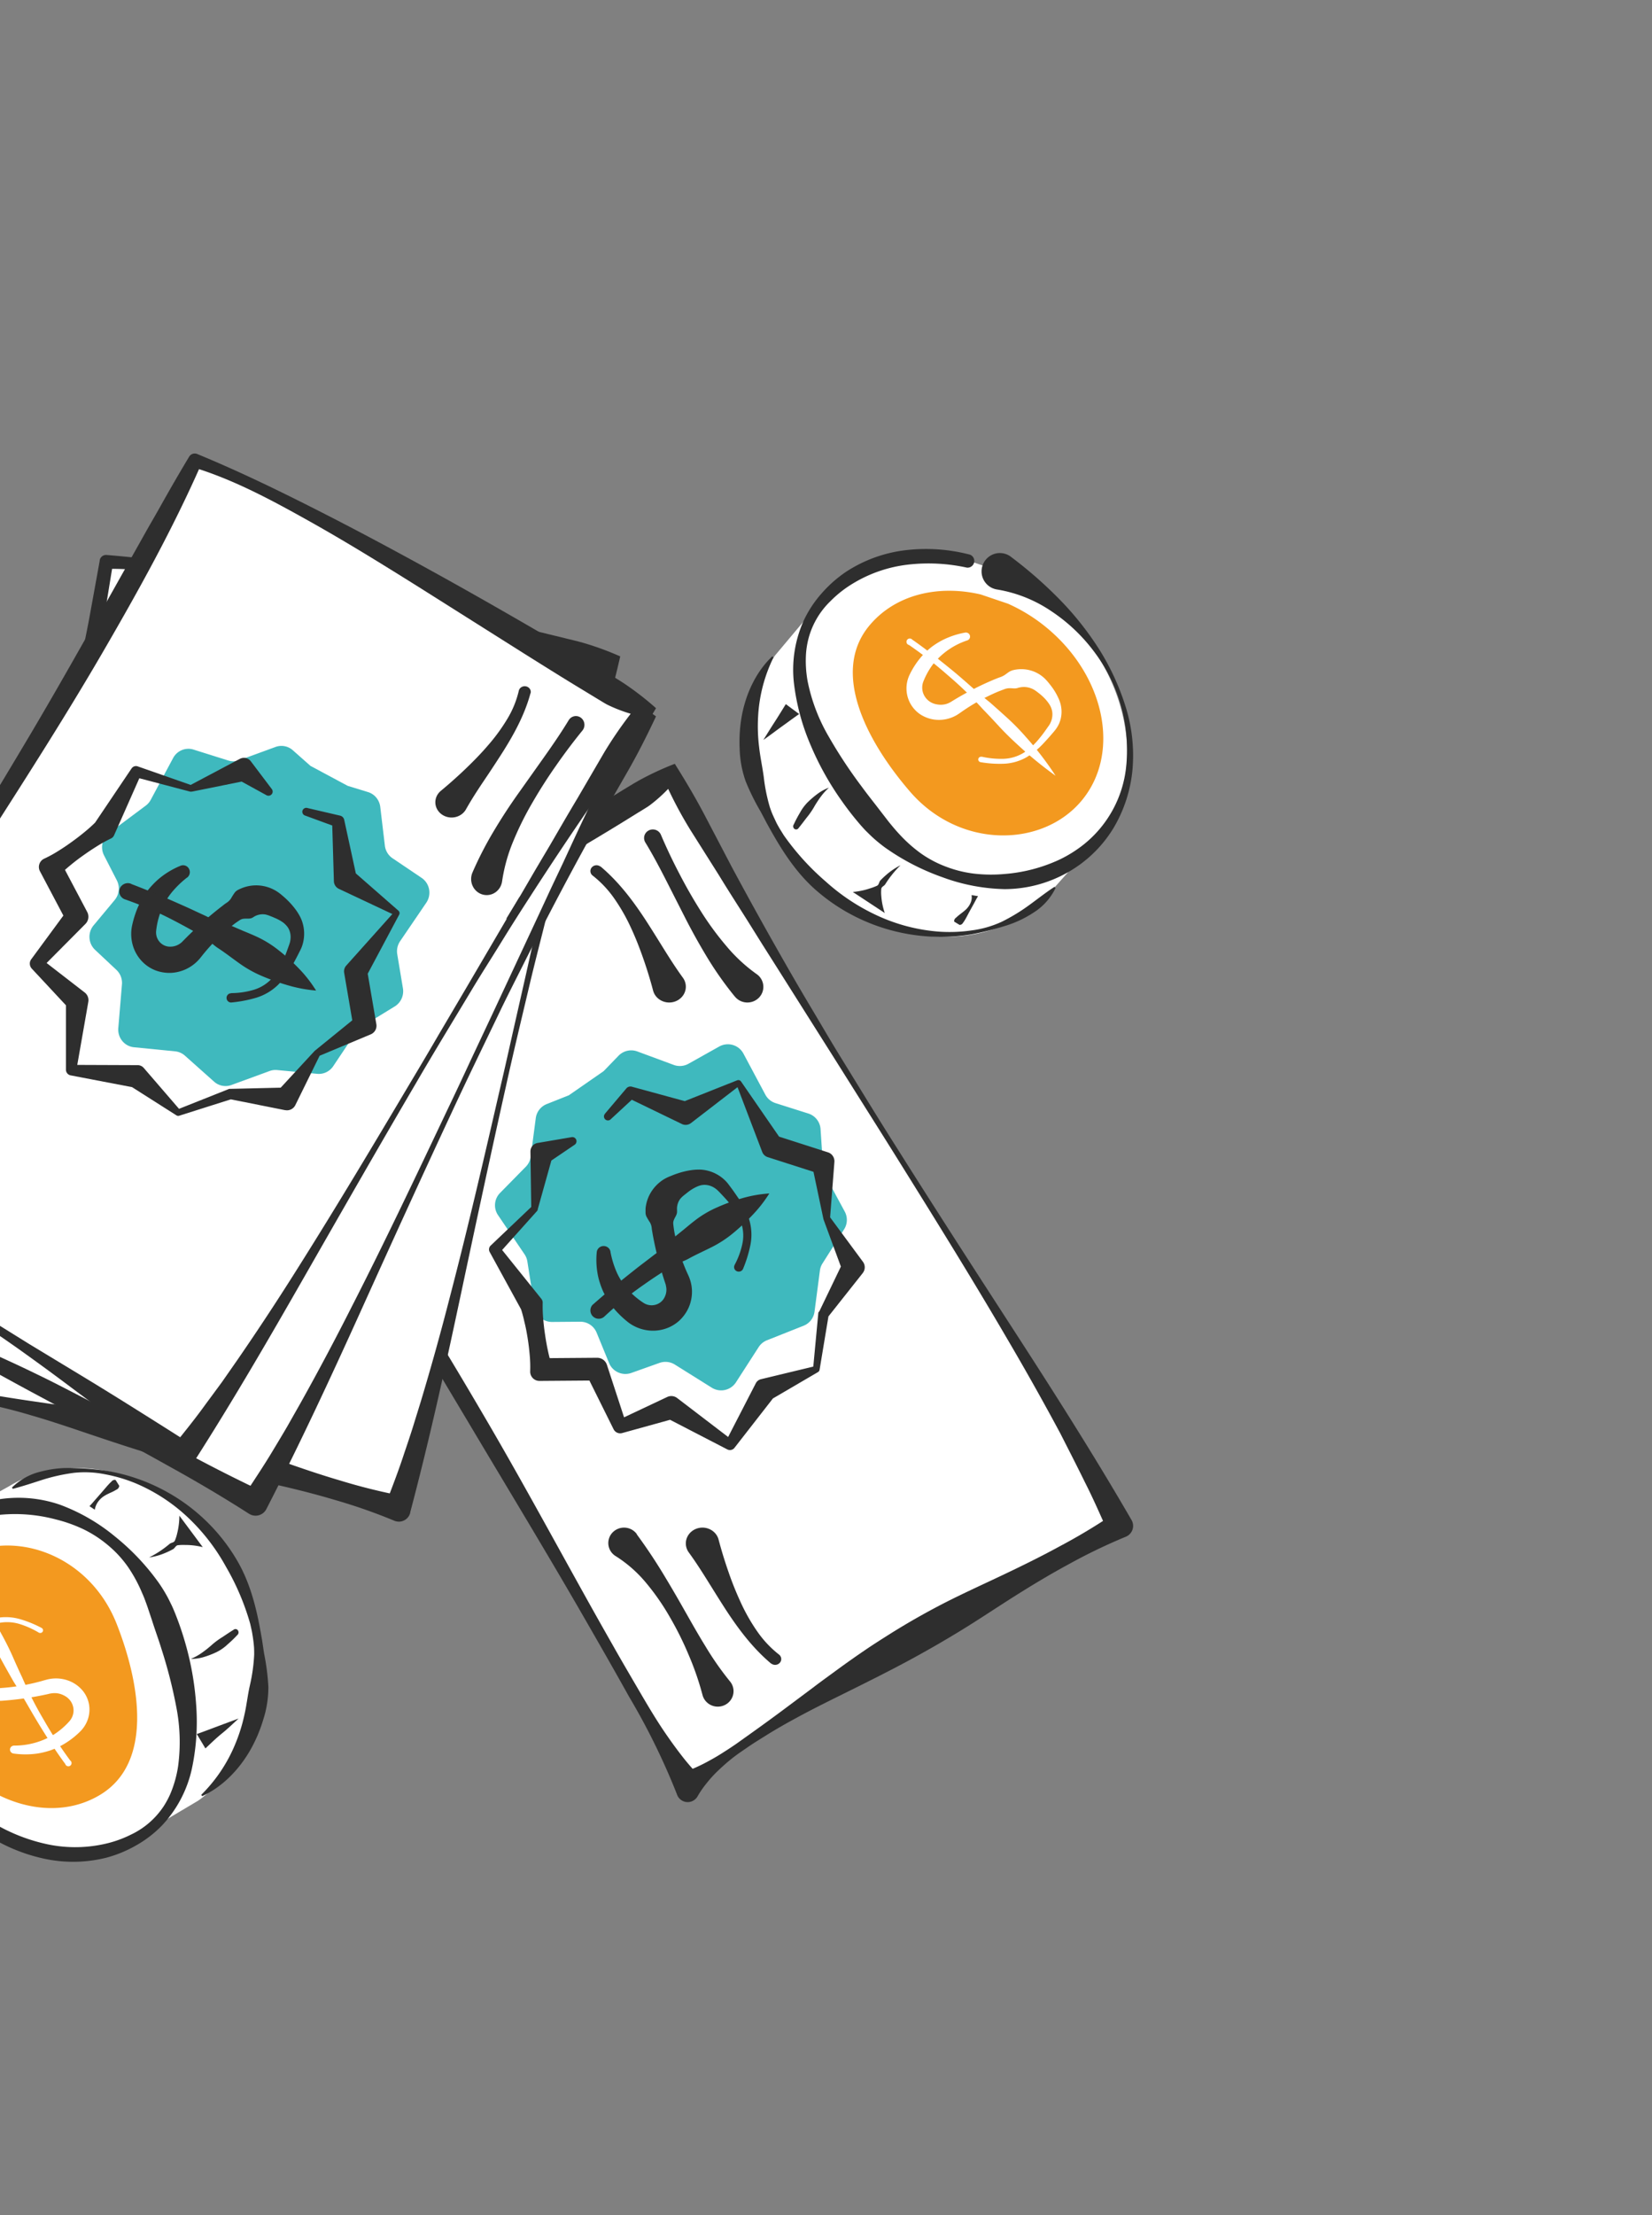 <svg xmlns="http://www.w3.org/2000/svg" xmlns:xlink="http://www.w3.org/1999/xlink" width="200" height="268"><rect width="100%" height="100%" fill="#808080" stroke="none"/><g transform="scale(.722 .722)"><svg xmlns="http://www.w3.org/2000/svg" width="277" height="371" fill="none"><g clip-path="url(#clip0)"><g clip-path="url(#clip1)"><path fill="#fff" d="M112.643 130C140.6 180.434 173.21 225.902 188 255.502c-28.521 15.304-56.082 30.43-72.506 43.498-12.44-19.358-41.341-75.475-74.494-121.48 11.82-11.375 42.171-29.611 71.643-47.52z"/><path fill="#3FB9BE" d="M101.214 179.506l2.504-2.587a2.965 2.965 0 013.158-.715l6.093 2.255c.402.149.832.208 1.26.174a2.948 2.948 0 001.217-.369l5.151-2.885a2.983 2.983 0 012.281-.261 2.955 2.955 0 011.781 1.443l3.67 6.876c.362.68.978 1.192 1.715 1.426l5.494 1.74a2.945 2.945 0 012.053 2.614l.435 6.566c.028.423.146.836.349 1.209l3.267 6.035a2.933 2.933 0 01-.098 2.976l-3.681 5.808a2.92 2.92 0 00-.392 1.203l-.893 6.805a2.94 2.94 0 01-1.841 2.353l-6.125 2.429a2.955 2.955 0 00-1.394 1.139l-3.811 5.91a2.961 2.961 0 01-4.057.9l-6.196-3.877a2.971 2.971 0 00-2.586-.271l-4.677 1.665a2.968 2.968 0 01-2.204-.063 2.95 2.95 0 01-1.548-1.564l-2.102-5.124a2.942 2.942 0 00-1.097-1.33 2.965 2.965 0 00-1.658-.492l-4.71.038a2.963 2.963 0 01-1.937-.699 2.942 2.942 0 01-1.008-1.789l-1.198-7.646a2.93 2.93 0 00-.468-1.192l-4.454-6.577a2.938 2.938 0 01.337-3.709l4.324-4.398c.45-.456.738-1.046.822-1.68l.85-6.469a2.94 2.94 0 011.84-2.353l3.702-1.47"/><path fill="#2E2E2E" d="M113.15 128c1.862 2.958 3.686 6.047 5.262 9.091l4.331 8.267a677.838 677.838 0 008.868 15.985 429.458 429.458 0 004.613 7.897c1.564 2.622 3.091 5.254 4.693 7.849 3.2 5.189 6.367 10.399 9.637 15.539 6.497 10.313 13.129 20.55 19.761 30.792s13.183 20.544 19.371 31.22l.038.066a1.958 1.958 0 01.217 1.483 1.966 1.966 0 01-1.17 1.339 93.181 93.181 0 00-9.528 4.586c-3.097 1.672-6.113 3.485-9.09 5.363-2.978 1.878-5.902 3.848-8.895 5.683a186.277 186.277 0 01-9.128 5.243c-3.092 1.661-6.232 3.23-9.377 4.793-3.146 1.563-6.318 3.099-9.399 4.793a91.953 91.953 0 00-4.569 2.627l-2.231 1.394c-.736.478-1.456.977-2.165 1.466a27.57 27.57 0 00-2.106 1.574 38.05 38.05 0 00-1.965 1.764 19.778 19.778 0 00-1.792 1.97 16.774 16.774 0 00-1.554 2.242 1.9 1.9 0 01-3.433-.25l-.13-.342a114.322 114.322 0 00-7.936-16.115 794.845 794.845 0 00-4.38-7.756c-1.476-2.58-2.956-5.153-4.44-7.718-5.955-10.264-12.121-20.409-18.185-30.602l-4.564-7.637-4.596-7.599-4.672-7.56c-1.554-2.524-3.168-5.01-4.738-7.523-1.57-2.513-3.183-4.999-4.79-7.485-1.609-2.486-3.217-4.977-4.873-7.425-1.657-2.448-3.249-4.95-4.943-7.382l-5.046-7.311-.054-.076a1.09 1.09 0 01.19-1.444c5.56-4.733 11.287-9.032 17.096-13.276 5.81-4.245 11.721-8.305 17.671-12.321 5.95-4.017 11.96-7.925 17.99-11.789 3.027-1.916 6.064-3.8 9.129-5.672l2.263-1.401 1.147-.695.666-.401.742-.424A49.218 49.218 0 01113.15 128zm-1.11 4.196a25.125 25.125 0 01-3.108 2.768c-.135.092-.265.19-.406.277l-.476.298-1.143.7-2.295 1.422c-3.043 1.878-6.123 3.702-9.204 5.537L76.92 154.075c-6.134 3.664-12.268 7.344-18.207 11.295-5.94 3.952-11.867 8.028-16.783 13.092l.135-1.515 5.203 7.252c.877 1.205 1.716 2.426 2.56 3.653l2.534 3.669c1.695 2.443 3.33 4.928 4.97 7.409 1.64 2.48 3.292 4.955 4.873 7.463a843.861 843.861 0 0118.662 30.396c6.03 10.242 11.688 20.696 17.465 31.068 1.443 2.594 2.9 5.18 4.369 7.756 1.456 2.589 2.961 5.14 4.455 7.702 1.495 2.562 3.005 5.119 4.7 7.55a77.365 77.365 0 002.636 3.588 40.237 40.237 0 002.945 3.349l-3.519-.565a27.006 27.006 0 005.046-2.198 33.031 33.031 0 002.296-1.357 59.953 59.953 0 002.214-1.46c2.88-2.046 5.755-4.098 8.586-6.225l4.261-3.181c1.419-1.086 2.853-2.106 4.282-3.159a162.903 162.903 0 014.332-3.051c1.445-.993 2.956-1.943 4.45-2.887a122.807 122.807 0 019.203-5.211c3.135-1.59 6.373-3.056 9.561-4.57 3.189-1.514 6.356-3.067 9.448-4.755a98.48 98.48 0 009.063-5.427l-.915 2.882c-1.24-2.757-2.442-5.531-3.823-8.24a359.649 359.649 0 00-2.035-4.076l-2.074-4.076a466.974 466.974 0 00-8.949-15.925c-6.145-10.524-12.603-20.875-19.057-31.22a2382.997 2382.997 0 00-4.872-7.746l-4.873-7.745-9.777-15.469-2.442-3.854-2.426-3.881c-1.624-2.578-3.291-5.145-4.872-7.745l-4.797-7.599a68.918 68.918 0 01-3.708-6.861v-.005z"/><path fill="#2E2E2E" d="M101.443 186.631l3.587-4.238a.897.897 0 01.916-.285l.152.044 9.473 2.581-1.588.126 9.647-3.828a.547.547 0 01.337-.008c.11.034.206.101.276.194l6.904 10.002-1.084-.924 8.525 2.735.239.076a1.57 1.57 0 011.084 1.641l-.727 9.384-.065-.23 5.577 7.547a1.558 1.558 0 01-.032 1.892l-.033.044-5.799 7.323.125-.356-1.529 9.193a.542.542 0 01-.271.394l-.065.038-8.075 4.72.894-.738-6.752 8.668a.96.96 0 01-1.203.267l-10.395-5.375 1.658.175-8.899 2.461a1.236 1.236 0 01-1.436-.646l-4.644-9.346 1.766 1.182-9.213.071h-.341a1.532 1.532 0 01-1.091-.448 1.55 1.55 0 01-.46-1.095v-.082a21.38 21.38 0 00-.086-2.778 38.065 38.065 0 00-.336-2.734c-.14-.902-.309-1.81-.542-2.734a23.861 23.861 0 00-.742-2.675l.303.777-5.322-9.718-.06-.109a.894.894 0 01.168-1.094l6.948-6.606-.151.317-.136-9.412v-.049a1.441 1.441 0 01.328-.937c.217-.263.52-.439.853-.496l5.74-.979a.694.694 0 01.77.896.7.7 0 01-.271.373l-4.84 3.281 1.181-1.531-2.536 9.062v.076a.606.606 0 01-.13.235l-6.4 7.142.108-1.181 6.948 8.646.076.093c.154.193.235.436.227.684-.021.925.011 1.851.098 2.773.07.918.19 1.832.325 2.734.135.902.298 1.81.504 2.734.195.906.448 1.797.759 2.669l-1.886-1.641 9.213-.071h.13c.36 0 .711.115 1.003.328.292.213.51.514.623.859l3.251 9.937-1.447-.64 8.336-3.927a1.614 1.614 0 011.626.181l9.31 7.109-1.181.263 5.04-9.778.033-.066a1.321 1.321 0 01.856-.673l9.083-2.187-.336.432.873-9.297a.632.632 0 01.059-.213l.109-.093 4.059-8.433-.065 1.936-3.252-8.832a2.011 2.011 0 01-.065-.23l-1.94-9.204 1.317 1.696-8.525-2.735-.19-.06a1.442 1.442 0 01-.551-.329 1.452 1.452 0 01-.359-.535l-4.336-11.37.623.186-8.232 6.344a1.464 1.464 0 01-1.523.159l-.065-.033-8.872-4.293 1.084-.246-4.075 3.768a.663.663 0 01-.938.016.672.672 0 01-.016-.946h-.016z"/><path fill="#2E2E2E" d="M123.198 211.946a13.22 13.22 0 001.298-3.586 6.582 6.582 0 00-.276-3.591 11.35 11.35 0 00-1.977-3.216c-.409-.504-.862-.981-1.315-1.463l-.343-.359-.171-.172-.143-.134a3.787 3.787 0 00-.63-.456 3.091 3.091 0 00-1.453-.407c-.24-.005-.48.022-.713.08a4.512 4.512 0 00-.723.268c-.516.245-1 .55-1.442.906-.232.177-.458.365-.679.536a4.67 4.67 0 00-.553.536 2.778 2.778 0 00-.552 1.887.71.71 0 000 .113c.002.051.002.103 0 .155.003.153-.023.306-.078.45-.104.306-.336.627-.452.949a1.456 1.456 0 00-.111.477c.003.156.016.312.039.466.033.311.083.617.127.928a30.182 30.182 0 002.298 7.257l.099.22.05.112.066.161c.088.221.164.447.227.676.13.458.207.929.232 1.404a6.61 6.61 0 01-.475 2.809 6.696 6.696 0 01-1.691 2.406 6.452 6.452 0 01-2.701 1.431 6.671 6.671 0 01-3.027.07 6.883 6.883 0 01-2.707-1.201 16.56 16.56 0 01-1.712-1.527 12.532 12.532 0 01-1.47-1.785 13.35 13.35 0 01-1.138-1.999 14.11 14.11 0 01-.74-2.144 13.139 13.139 0 01-.298-4.358c.023-.272.147-.528.35-.718a1.188 1.188 0 011.529-.071c.22.17.369.413.419.682v.032a15.603 15.603 0 001.06 3.462 11.275 11.275 0 001.879 2.884 13.127 13.127 0 002.629 2.235 2.465 2.465 0 002.522.082 2.362 2.362 0 001.019-1.105 2.73 2.73 0 00.177-1.914v-.075l-.039-.123-.083-.247a59.792 59.792 0 01-2.066-8.04c-.055-.348-.127-.691-.171-1.04a2.438 2.438 0 00-.304-1.034c-.223-.334-.427-.68-.613-1.035a1.77 1.77 0 01-.127-.536v-.343-.386a6.386 6.386 0 01.957-2.832 6.615 6.615 0 012.158-2.12c.364-.21.744-.389 1.138-.536.359-.15.724-.295 1.105-.418a13.12 13.12 0 012.364-.563 9.65 9.65 0 011.293-.086 6.04 6.04 0 011.326.166 6.389 6.389 0 013.242 1.903l.199.236.16.209.304.407c.409.536.801 1.11 1.193 1.683a14.579 14.579 0 011.934 3.752 8.777 8.777 0 01.21 4.288 21.68 21.68 0 01-1.221 3.967.769.769 0 01-.41.423.803.803 0 01-.598.019.775.775 0 01-.437-.398.74.74 0 01-.019-.58l.033-.081.022-.048z"/><path fill="#2E2E2E" d="M99.43 218.61c2.221-1.968 4.495-3.833 6.802-5.655a83.597 83.597 0 011.738-1.349 185.17 185.17 0 001.749-1.339c.6-.423 1.174-.882 1.717-1.376a18.312 18.312 0 011.609-1.543l1.717-1.387c.569-.473 1.132-.946 1.717-1.392a17.323 17.323 0 013.755-2.231 31.546 31.546 0 014.179-1.526A21.39 21.39 0 01129 200a22.453 22.453 0 01-2.87 3.666 35.67 35.67 0 01-3.219 3 18.862 18.862 0 01-3.632 2.359c-1.287.651-2.618 1.237-3.873 1.936-.633.344-1.336.575-2.007.87-.653.305-1.279.665-1.872 1.075a77.755 77.755 0 00-3.578 2.387 58.185 58.185 0 00-6.652 5.376 1.398 1.398 0 01-1.915-.106 1.398 1.398 0 010-1.921l.048-.032zM106.793 257.15a89.785 89.785 0 014.215 6.275 223.614 223.614 0 013.673 6.265c1.187 2.084 2.352 4.169 3.609 6.196a50.376 50.376 0 004.118 5.89 2.549 2.549 0 01.043 3.214 2.62 2.62 0 01-.9.731c-.353.175-.74.27-1.135.278a2.666 2.666 0 01-2.078-.92 2.571 2.571 0 01-.537-1.018 48.01 48.01 0 00-2.336-6.754 53.783 53.783 0 00-3.147-6.317 39.626 39.626 0 00-3.968-5.717 21.508 21.508 0 00-5.101-4.491c-.331-.2-.612-.47-.824-.79a2.548 2.548 0 01.277-3.164 2.68 2.68 0 013.197-.513c.341.183.638.438.867.746l.027.089zM129.307 278.792c-3.091-2.6-5.456-5.76-7.57-8.985-1.057-1.629-2.062-3.258-3.079-4.887-1.017-1.628-2.04-3.225-3.165-4.767a2.579 2.579 0 01-.454-1.062 2.524 2.524 0 01.061-1.146c.108-.373.301-.718.565-1.013.264-.295.593-.531.963-.692a2.913 2.913 0 012.356.016c.368.166.693.407.952.705.26.298.448.646.55 1.021a73.234 73.234 0 001.651 5.396 53.888 53.888 0 002.063 5.142 31.091 31.091 0 002.702 4.772 17.746 17.746 0 003.714 3.975.961.961 0 01.378.652.943.943 0 01-.218.716 1.06 1.06 0 01-1.44.152l-.029.005zM123.169 166.948a57.856 57.856 0 01-4.478-6.324 106.372 106.372 0 01-3.647-6.507l-3.333-6.556c-1.102-2.158-2.242-4.316-3.504-6.388a1.434 1.434 0 01-.163-1.088 1.435 1.435 0 01.67-.882 1.49 1.49 0 011.627.081 1.437 1.437 0 01.478.599 89.385 89.385 0 003.118 6.572 82.78 82.78 0 003.591 6.264 50.167 50.167 0 004.231 5.774 27.005 27.005 0 005.068 4.715c.32.213.589.492.789.817a2.58 2.58 0 01-.341 3.147 2.668 2.668 0 01-.947.636 2.726 2.726 0 01-2.239-.103 2.664 2.664 0 01-.881-.72l-.039-.037zM100.698 145.202c3.09 2.602 5.454 5.762 7.567 8.988 1.057 1.629 2.062 3.258 3.078 4.888 1.017 1.629 2.039 3.225 3.164 4.768.231.318.386.681.454 1.062.068.382.047.773-.061 1.146a2.61 2.61 0 01-.565 1.014 2.787 2.787 0 01-.962.692 2.913 2.913 0 01-2.356-.016 2.787 2.787 0 01-.952-.705 2.603 2.603 0 01-.549-1.021 70.828 70.828 0 00-1.656-5.398c-.617-1.76-1.285-3.481-2.062-5.143a31.298 31.298 0 00-2.701-4.768 17.77 17.77 0 00-3.713-3.975.942.942 0 01-.16-1.369 1.061 1.061 0 011.44-.152l.034-.011z"/><path fill="#fff" d="M102 110.965C86.213 166.393 77.17 221.604 66.743 253 35.866 243.687 5.785 234.928-15 232.578-10.132 210.093 8.997 149.97 18.024 94c16.355.299 50.59 8.825 83.976 16.965z"/><path fill="#3FB9BE" d="M59.55 138.076l3.587-.065a2.933 2.933 0 012.705 1.71l2.705 5.88a2.928 2.928 0 001.877 1.624l5.653 1.581a2.933 2.933 0 011.79 1.419 2.948 2.948 0 01.234 2.274l-2.267 7.433a2.942 2.942 0 00.2 2.209l2.635 5.089a2.942 2.942 0 01-.395 3.292l-4.328 4.948a2.945 2.945 0 00-.606 1.083l-1.915 6.562a2.942 2.942 0 01-2.164 2.036l-6.681 1.516c-.416.095-.805.28-1.142.541l-5.41 4.18a2.94 2.94 0 01-2.953.373l-6.022-2.588a2.937 2.937 0 00-1.78-.173l-6.86 1.484a2.94 2.94 0 01-3.483-2.215l-1.623-7.092a2.943 2.943 0 00-1.623-2.009l-4.452-2.068a2.939 2.939 0 01-1.477-3.79l2.115-5.1a2.94 2.94 0 00-.655-3.248l-3.337-3.287a2.938 2.938 0 01-.314-3.827l4.544-6.243c.254-.349.427-.75.509-1.175l1.504-7.78a2.942 2.942 0 012.85-2.382l6.14-.07a2.94 2.94 0 001.759-.612l5.161-3.974a2.94 2.94 0 012.954-.373l3.635 1.564"/><path fill="#2E2E2E" d="M104 109.999c-.771 3.405-1.662 6.87-2.715 10.134l-2.775 8.889a543.05 543.05 0 00-5.007 17.55 414.143 414.143 0 00-2.308 8.829c-.744 2.95-1.499 5.89-2.21 8.851-1.396 5.922-2.835 11.833-4.144 17.777-2.66 11.877-5.202 23.775-7.738 35.696-2.536 11.92-5.164 23.818-8.32 35.727v.071a1.956 1.956 0 01-.894 1.2 1.966 1.966 0 01-1.772.121 93.748 93.748 0 00-9.992-3.492c-3.377-1.007-6.798-1.862-10.241-2.636-3.443-.774-6.913-1.456-10.318-2.274a181.859 181.859 0 01-10.182-2.75c-3.367-1.017-6.707-2.122-10.046-3.248-3.34-1.126-6.68-2.273-10.063-3.248a92.678 92.678 0 00-5.1-1.369l-2.568-.596c-.858-.184-1.721-.341-2.585-.509a27.009 27.009 0 00-2.606-.379 33.185 33.185 0 00-2.64-.14c-.89-.018-1.78.023-2.666.124a16.79 16.79 0 00-2.688.487 1.904 1.904 0 01-2.259-2.598l.147-.336a113.621 113.621 0 005.756-16.981c.804-2.853 1.63-5.711 2.379-8.569.749-2.859 1.553-5.717 2.308-8.586 3.019-11.46 5.82-22.969 8.72-34.445l2.173-8.613 2.118-8.618 2.03-8.661c.68-2.88 1.293-5.771 1.956-8.661a561.273 561.273 0 001.89-8.662c.613-2.885 1.238-5.781 1.786-8.688.549-2.907 1.195-5.792 1.71-8.705l1.586-8.726v-.092a1.082 1.082 0 011.124-.871c7.294.59 14.396 1.624 21.521 2.706 7.125 1.083 14.19 2.42 21.25 3.79 7.059 1.369 14.091 2.852 21.107 4.39a489.46 489.46 0 0110.487 2.447l2.612.638 1.308.32.76.189.826.222a49.678 49.678 0 016.283 2.295zm-3.752 2.166a25.23 25.23 0 01-4.166-.244 7.468 7.468 0 01-.483-.092l-.543-.13-1.309-.314-2.617-.628c-3.492-.823-6.962-1.71-10.437-2.587l-20.82-5.359c-6.946-1.749-13.897-3.481-20.908-4.873-7.01-1.39-14.119-2.706-21.178-2.609l1.167-.974-1.433 8.791c-.228 1.467-.5 2.929-.766 4.385l-.798 4.379a515.477 515.477 0 01-1.71 8.737c-.593 2.907-1.168 5.82-1.815 8.716C9.934 140.969 7.16 152.51 4.2 164.008c-2.96 11.498-6.332 22.866-9.563 34.266a721.562 721.562 0 00-2.379 8.564c-.798 2.853-1.531 5.722-2.28 8.586-.75 2.864-1.456 5.722-1.999 8.64a74.52 74.52 0 00-.668 4.395 39.051 39.051 0 00-.277 4.445l-2.096-2.935c1.64.844 3.36 1.519 5.137 2.014a34.79 34.79 0 002.59.666c.864.195 1.733.379 2.602.541 3.492.59 6.983 1.17 10.497 1.673l5.273.769c1.76.249 3.513.541 5.273.796 1.76.254 3.502.59 5.245.92 1.744.33 3.476.714 5.203 1.083 3.448.806 6.87 1.732 10.23 2.836 3.362 1.104 6.685 2.344 10.02 3.53 3.334 1.185 6.68 2.327 10.062 3.318a98.773 98.773 0 0010.286 2.555l-2.688 1.391c1.086-2.82 2.172-5.63 3.111-8.515.489-1.434.972-2.869 1.434-4.331l1.341-4.33a435.893 435.893 0 004.888-17.561c3.079-11.774 5.81-23.635 8.542-35.495.7-2.961 1.363-5.955 2.025-8.905l2.02-8.905 3.997-17.826.983-4.461 1.02-4.455c.658-2.977 1.299-5.955 2.005-8.921l1.96-8.743a68.481 68.481 0 012.248-7.437l.006-.011z"/><path fill="#2E2E2E" d="M54.166 143.765l5.455-.436a.886.886 0 01.843.441l.075.134 4.827 8.441-1.201-1.029 9.398 4.118a.539.539 0 01.3.539l-2.097 11.815-.129-1.416 4.077 7.891.113.215a1.557 1.557 0 01-.365 1.89l-7.011 6.028.113-.209-1.325 9.15a1.521 1.521 0 01-1.33 1.297h-.054l-9.12 1.034.333-.156-7.45 5.383a.543.543 0 01-.462.086h-.07l-8.931-2.379 1.137.113-10.729 1.297a.958.958 0 01-1.03-.657l-3.556-11.035 1.04 1.287-7.933-4.516a1.233 1.233 0 01-.536-1.459l3.218-9.77.419 2.067-6.502-6.416-.241-.237a1.53 1.53 0 010-2.153l.059-.054a20.792 20.792 0 001.867-1.991 34.39 34.39 0 001.663-2.153 41.549 41.549 0 001.512-2.25c.49-.768.934-1.565 1.33-2.385l-.327.754 3.004-10.534.032-.119a.874.874 0 01.322-.462.86.86 0 01.537-.167l9.44.274-.321.113 6.437-6.653.07-.07a1.398 1.398 0 011.818-.167l4.7 3.348a.69.69 0 01-.537 1.238l-5.654-1.119 1.888-.237-8.046 4.532-.07.038a.597.597 0 01-.258.075l-9.435.485.896-.749-1.17 10.857v.119a1.019 1.019 0 01-.316.635 23.242 23.242 0 00-1.856 2.002 37.344 37.344 0 00-1.674 2.153 35.902 35.902 0 00-1.523 2.245 20.856 20.856 0 00-1.32 2.39l-.198-2.455 6.501 6.417.091.091a1.702 1.702 0 01.328 1.976l-4.624 9.188-.57-1.464 8.584 3.16a1.614 1.614 0 011.03 1.286l1.609 11.487-1.035-.657 10.272-3.289h.07a1.3 1.3 0 011.073.135l7.863 4.844-.536.07 7.086-5.883a.618.618 0 01.188-.108l.145-.048 8.684-3.025-1.383 1.302 3.862-8.413c.033-.072.07-.142.112-.21l5.021-7.756-.252 2.104-4.077-7.891-.09-.172a1.454 1.454 0 01-.038-1.243l4.827-10.981.312.565-10.166-1.362a1.45 1.45 0 01-1.174-.958v-.07l-3.219-9.188.917.576-5.466-.237a.657.657 0 010-1.314l-.091.017z"/><path fill="#2E2E2E" d="M51.778 176.453a14.065 14.065 0 003.526-1.652 6.858 6.858 0 002.416-2.743c.51-1.151.82-2.376.922-3.626.077-.64.105-1.291.132-1.942v-.919a3.61 3.61 0 00-.116-.759 2.915 2.915 0 00-.728-1.291 2.58 2.58 0 00-.552-.436 4.487 4.487 0 00-.706-.306 7.311 7.311 0 00-1.655-.361c-.293-.032-.59-.053-.889-.069a4.646 4.646 0 00-.8 0 2.94 2.94 0 00-1.843 1.032l-.104.119a1.298 1.298 0 01-.381.269c-.298.145-.695.215-1.01.36a1.562 1.562 0 00-.425.264c-.11.111-.213.23-.309.355-.204.242-.392.494-.585.742a30.758 30.758 0 00-3.647 6.761l-.094.226-.044.113-.072.156c-.098.218-.208.43-.33.635a6.546 6.546 0 01-.861 1.157 6.996 6.996 0 01-2.379 1.673 7.055 7.055 0 01-2.946.537 6.507 6.507 0 01-2.952-.839 6.4 6.4 0 01-2.207-2.033 6.498 6.498 0 01-1.038-2.69 15.896 15.896 0 01-.093-2.286c.014-.764.101-1.526.259-2.275.152-.752.37-1.49.651-2.206.29-.703.637-1.383 1.037-2.033a13.698 13.698 0 012.958-3.297 1.179 1.179 0 011.525.028 1.108 1.108 0 01.174 1.478v.027a15.841 15.841 0 00-1.77 3.19 11.11 11.11 0 00-.773 3.34 12.593 12.593 0 00.231 3.394c.076.352.23.683.453.969.32.403.766.694 1.271.828.505.134 1.04.103 1.526-.086a2.889 2.889 0 001.518-1.243l.038-.064.061-.113.122-.232a61.212 61.212 0 014.414-7.143c.21-.285.414-.576.634-.855a2.49 2.49 0 00.552-.942c.086-.39.193-.776.32-1.156.075-.172.178-.332.304-.474.05-.059.154-.15.253-.242.1-.091.194-.177.298-.258a6.76 6.76 0 012.737-1.351 6.863 6.863 0 013.068-.02c.415.095.821.225 1.214.387.364.14.723.29 1.104.462.733.344 1.432.754 2.085 1.227.345.254.671.531.977.828.312.313.586.66.817 1.033.453.717.75 1.517.871 2.351.061.406.078.817.05 1.226l-.033.307-.039.258-.082.5c-.11.673-.243 1.34-.381 2.017a14.541 14.541 0 01-1.369 4.008 9.145 9.145 0 01-2.952 3.174 22.997 22.997 0 01-3.746 1.979.794.794 0 01-.87-.119.758.758 0 01-.253-.536.744.744 0 01.217-.551.781.781 0 01.255-.171l.082-.032-.038-.059z"/><path fill="#2E2E2E" d="M30.38 164.005c2.917.171 5.824.45 8.684.785.72.078 1.44.166 2.155.264.715.098 1.435.175 2.15.279.715.121 1.436.198 2.16.232a18.314 18.314 0 012.198.047l2.166.222c.725.062 1.451.129 2.166.217 1.435.17 2.843.517 4.189 1.033 1.369.51 2.7 1.114 3.982 1.808 1.349.724 2.613 1.59 3.77 2.582a22.633 22.633 0 01-4.554.517 36.145 36.145 0 01-4.353-.165 19.055 19.055 0 01-4.173-.837c-1.35-.434-2.69-.94-4.05-1.323-.684-.196-1.335-.516-2.008-.774a12.827 12.827 0 00-2.054-.517 86.343 86.343 0 00-4.163-.816 58.919 58.919 0 00-8.382-.878 1.395 1.395 0 01-.912-.442 1.326 1.326 0 01-.35-.933c.009-.343.153-.669.401-.912.249-.243.583-.384.935-.394l.042.005zM8.958 196.174a98.568 98.568 0 01-1.535 7.672 226.352 226.352 0 01-1.915 7.267c-.666 2.395-1.337 4.768-1.911 7.168a53.566 53.566 0 00-1.33 7.306c-.042.4-.17.785-.377 1.128a2.675 2.675 0 01-.815.853 2.603 2.603 0 01-3.259-.315 2.705 2.705 0 01-.645-.994 2.747 2.747 0 01.19-2.316 51.2 51.2 0 003.22-6.659 57.293 57.293 0 002.308-6.905 42.166 42.166 0 001.288-7.081c.239-2.334.112-4.693-.376-6.987a2.747 2.747 0 01.465-2.247c.236-.317.536-.576.881-.759a2.591 2.591 0 013.185.595c.258.296.45.647.56 1.028.11.381.136.782.077 1.175l-.01.071zM9.051 228.087c-.24-3.986.394-7.877 1.236-11.647.42-1.886.894-3.754 1.342-5.617.447-1.863.89-3.72 1.214-5.6.067-.389.215-.758.435-1.081.22-.322.504-.591.835-.787a2.528 2.528 0 012.195-.186c.356.138.68.356.946.637.267.282.471.621.598.994a2.79 2.79 0 01-.216 2.275 77.835 77.835 0 00-2.663 5.019 56.326 56.326 0 00-2.205 5.119 33.219 33.219 0 00-1.523 5.285 18.382 18.382 0 00-.303 5.401 1.027 1.027 0 01-.203.728.953.953 0 01-.64.367.93.93 0 01-.7-.21.99.99 0 01-.353-.664l.005-.033zM84.029 144.978a62.72 62.72 0 011.278-7.636c.57-2.46 1.227-4.855 1.94-7.211l2.156-7.009c.712-2.329 1.4-4.658 1.95-7.025.087-.374.308-.694.614-.892a1.26 1.26 0 011.017-.161c.346.094.643.332.826.663a1.551 1.551 0 01.089 1.295 96.958 96.958 0 00-2.324 6.878 89.19 89.19 0 00-1.813 6.998 54.478 54.478 0 00-1.076 7.091 29.097 29.097 0 00.187 6.922c.06.373.046.757-.042 1.124a2.739 2.739 0 01-.47 1.004 2.504 2.504 0 01-.812.703 2.3 2.3 0 01-2.035.076 2.464 2.464 0 01-.855-.642 2.696 2.696 0 01-.533-.967 2.85 2.85 0 01-.112-1.118l.015-.093zM83.943 112.913c.266 3.986-.438 7.877-1.373 11.647-.467 1.886-.994 3.754-1.49 5.617-.498 1.863-.989 3.72-1.35 5.6-.074.389-.24.758-.483 1.081-.244.322-.56.591-.928.787a3.032 3.032 0 01-1.197.346 3.09 3.09 0 01-1.242-.16 2.928 2.928 0 01-1.051-.637 2.678 2.678 0 01-.664-.994 2.53 2.53 0 01-.151-1.162c.041-.393.175-.773.39-1.113a75.579 75.579 0 002.96-5.019c.916-1.703 1.739-3.384 2.449-5.119a30.718 30.718 0 001.692-5.285c.408-1.774.521-3.595.338-5.401a.929.929 0 01.034-.385.963.963 0 01.19-.343c.087-.102.195-.187.316-.25a1.141 1.141 0 01.806-.084c.134.036.26.096.368.177.109.081.2.182.267.295.067.114.11.239.125.369l-.006.033z"/><path fill="#fff" d="M108 120.644C80.597 171.462 59.885 223.534 42.943 252 14.6 236.24-13.093 221.219-33 214.459-23.43 193.509 8.271 138.79 29.135 86 45.12 89.81 76.94 105.504 108 120.644z"/><path fill="#3FB9BE" d="M59.71 138.533l3.482.702a2.901 2.901 0 011.469.784c.403.4.683.91.803 1.467l1.372 6.306a2.94 2.94 0 001.478 1.965l5.139 2.743a2.914 2.914 0 011.43 1.765 2.95 2.95 0 01-.257 2.263l-3.75 6.759a2.95 2.95 0 00-.274 2.197l1.474 5.524c.153.568.133 1.17-.058 1.726a2.927 2.927 0 01-1.014 1.394l-5.23 3.898a2.93 2.93 0 00-.82.945l-3.273 5.987c-.25.457-.615.838-1.06 1.105a2.895 2.895 0 01-1.47.413l-6.783.054a2.88 2.88 0 00-1.216.28l-6.135 2.91a2.892 2.892 0 01-2.936-.27l-5.278-3.806a2.897 2.897 0 00-1.688-.54H28.15a2.896 2.896 0 01-2.044-.851 2.943 2.943 0 01-.86-2.053l-.07-7.278a2.952 2.952 0 00-1.151-2.306l-3.874-2.969a2.947 2.947 0 01-.627-4.011l3.124-4.519a2.95 2.95 0 00.048-3.277l-2.545-3.915a2.948 2.948 0 01.509-3.779l5.717-5.113c.319-.286.572-.64.74-1.036l3.102-7.257a2.924 2.924 0 011.329-1.441 2.89 2.89 0 011.934-.27l5.953 1.242a2.888 2.888 0 001.832-.222l5.83-2.769a2.891 2.891 0 012.936.27l3.189 2.3"/><path fill="#2E2E2E" d="M110 120.049c-1.486 3.167-3.103 6.371-4.818 9.343l-4.649 8.101a584.762 584.762 0 00-8.677 16.105 526.124 526.124 0 00-4.159 8.134c-1.36 2.711-2.754 5.423-4.072 8.188-2.64 5.493-5.318 10.975-7.882 16.512-5.161 11.051-10.213 22.157-15.243 33.273-5.03 11.116-10.18 22.2-15.83 33.175a2.029 2.029 0 01-2.722.906l-.196-.109a219.829 219.829 0 00-9.064-5.504c-1.524-.889-3.07-1.746-4.61-2.602-1.541-.857-3.082-1.725-4.639-2.56L4.784 233.006c-6.206-3.345-12.325-6.875-18.672-9.955-3.163-1.519-6.391-2.977-9.695-4.235-.822-.31-1.634-.624-2.494-.879a43.022 43.022 0 00-2.564-.683 22.298 22.298 0 00-2.629-.461 20.136 20.136 0 00-2.722-.163 1.955 1.955 0 01-1.783-1.035 1.933 1.933 0 01.15-2.05l.174-.239a114.009 114.009 0 009.33-15.378 840.247 840.247 0 004.17-7.879c1.373-2.636 2.755-5.266 4.105-7.906 5.444-10.569 10.643-21.235 15.95-31.842l3.969-7.965 3.925-7.983 3.843-8.003c1.285-2.674 2.504-5.374 3.778-8.053 1.274-2.679 2.488-5.379 3.713-8.079a450.14 450.14 0 003.62-8.134c1.165-2.712 2.411-5.423 3.549-8.134l3.43-8.2.038-.086a1.086 1.086 0 011.317-.618c7.011 2.136 13.756 4.642 20.49 7.245 6.734 2.602 13.375 5.422 19.995 8.242 6.62 2.82 13.185 5.802 19.722 8.801 3.267 1.518 6.533 3.047 9.745 4.631l2.422 1.187 1.209.591.702.347.757.396a49.648 49.648 0 015.672 3.563zm-4.148 1.328a25.213 25.213 0 01-4.028-1.128 6.033 6.033 0 01-.452-.195l-.512-.244-1.214-.585-2.428-1.172c-3.266-1.551-6.45-3.161-9.662-4.766l-19.233-9.712c-6.44-3.167-12.858-6.35-19.423-9.218-6.565-2.869-13.218-5.672-20.142-7.05l1.355-.705-3.31 8.297a182.876 182.876 0 01-1.692 4.132l-1.726 4.116c-1.143 2.749-2.346 5.466-3.555 8.188-1.208 2.722-2.395 5.422-3.647 8.134a841.57 841.57 0 01-15.51 32.128c-5.372 10.612-11.115 21.024-16.733 31.489a739.019 739.019 0 00-4.175 7.874c-1.394 2.624-2.722 5.271-4.083 7.917-1.361 2.646-2.69 5.292-3.81 8.036a157.925 157.925 0 00-1.601 4.159 34.504 34.504 0 00-1.23 4.289l-1.438-3.335a33.332 33.332 0 004.627 2.994 44.63 44.63 0 002.385 1.231c.8.385 1.6.77 2.417 1.128l9.728 4.235c6.5 2.819 13.065 5.574 19.407 8.676 1.6.764 3.179 1.567 4.752 2.375s3.146 1.627 4.714 2.44c3.125 1.663 6.24 3.34 9.347 5.032 3.12 1.67 6.228 3.357 9.363 5 1.564.82 3.14 1.625 4.725 2.413 1.586.788 3.178 1.563 4.775 2.326l-2.93.786c1.634-2.532 3.343-5.048 4.9-7.667.784-1.302 1.568-2.598 2.335-3.915l2.254-3.97a439.678 439.678 0 008.58-16.137c5.547-10.845 10.773-21.886 15.999-32.91a676.187 676.187 0 003.897-8.28l3.892-8.28 7.742-16.583 1.927-4.153 1.96-4.138c1.284-2.771 2.552-5.547 3.88-8.302l3.811-8.134a68.814 68.814 0 013.767-6.816h-.005z"/><path fill="#2E2E2E" d="M53.26 142.41l5.44.752a.89.89 0 01.728.621l.049.153 2.941 9.396-.959-1.275 8.334 6.112a.543.543 0 01.172.621l-4.584 11.221.178-1.427 2.31 8.682.066.24c.09.341.063.704-.076 1.028a1.568 1.568 0 01-.69.759l-8.166 4.434.183-.197-3.233 8.803a1.546 1.546 0 01-.636.785 1.515 1.515 0 01-.98.217h-.054l-9.158-.964.36-.082-8.44 3.655a.528.528 0 01-.475 0l-.065-.032-8.253-4.293 1.078.355-10.813-1.046a.962.962 0 01-.589-.281.98.98 0 01-.278-.596l-1.126-11.684.744 1.498-6.815-6.188a1.253 1.253 0 01-.237-1.564l5.263-8.96-.032 2.13-5.016-7.79-.183-.283a1.558 1.558 0 01.447-2.141l.065-.043c.785-.471 1.54-.993 2.257-1.563.722-.545 1.412-1.15 2.09-1.76a35.717 35.717 0 001.967-1.896 23.504 23.504 0 001.815-2.069l-.48.67 5.22-9.756.06-.109a.875.875 0 01.98-.436l9.197 2.321-.345.043 7.73-5.18.081-.055a1.402 1.402 0 011.821.229l3.895 4.331a.7.7 0 01-.342 1.11.685.685 0 01-.444-.021l-5.307-2.337 1.902.175-8.873 2.723h-.075a.583.583 0 01-.27 0l-9.368-1.492 1.034-.545-3.437 10.529-.037.115c-.08.228-.236.421-.442.544a23.276 23.276 0 00-2.247 1.575c-.722.544-1.411 1.149-2.095 1.748a33.96 33.96 0 00-1.977 1.885 20.972 20.972 0 00-1.805 2.075l.329-2.467 5.004 7.756.07.109a1.735 1.735 0 01-.102 2.021l-6.492 8.089-.242-1.569 7.725 4.979c.244.159.442.381.572.644.13.262.187.556.166.848l-.894 11.701-.873-.877 10.818-.997h.075a1.293 1.293 0 011.018.365l6.675 6.536-.539-.049 8.162-4.254a.593.593 0 01.205-.065h.156l9.158-1.09-1.616.986 5.592-7.479c.048-.063.1-.123.156-.179l6.589-6.597-.7 2.027-2.312-8.683-.086-.267a1.482 1.482 0 01.227-1.236l7.084-9.805.183.626-9.697-3.551a1.462 1.462 0 01-.642-.467 1.49 1.49 0 01-.306-.737v-.076l-1.207-9.805.776.773-5.312-1.421a.67.67 0 01-.219-1.191.648.648 0 01.477-.111l.017.043z"/><path fill="#2E2E2E" d="M43.688 174.518a13.509 13.509 0 003.73-.891 6.844 6.844 0 002.901-2.185 11.682 11.682 0 001.66-3.403c.21-.618.378-1.257.54-1.901l.124-.487.06-.234.038-.192c.044-.256.062-.516.054-.775a3.015 3.015 0 00-.422-1.432 2.55 2.55 0 00-.448-.546 4.19 4.19 0 00-.606-.453 7.018 7.018 0 00-1.513-.711c-.27-.092-.54-.18-.838-.256a4.416 4.416 0 00-.762-.164 2.834 2.834 0 00-1.902.546l-.087.071-.124.098c-.128.088-.27.151-.421.186-.314.082-.708.066-1.043.142a1.487 1.487 0 00-.46.17c-.13.088-.255.185-.373.289-.243.197-.48.41-.719.617a31.412 31.412 0 00-4.94 5.911l-.134.202-.07.104-.103.142c-.14.19-.29.373-.449.546a6.55 6.55 0 01-1.08.967 6.79 6.79 0 01-2.633 1.153 6.668 6.668 0 01-2.934-.082 6.247 6.247 0 01-2.643-1.458 6.414 6.414 0 01-1.66-2.481 6.764 6.764 0 01-.41-2.911c.08-.772.214-1.537.4-2.289.179-.75.425-1.481.735-2.185.302-.713.664-1.398 1.08-2.049a14.58 14.58 0 011.428-1.797 13.667 13.667 0 013.54-2.644 1.124 1.124 0 011.458.345 1.157 1.157 0 01-.15 1.506 16.248 16.248 0 00-2.406 2.77 11.602 11.602 0 00-1.453 3.147 13.238 13.238 0 00-.508 3.42c-.003.364.074.724.227 1.054.22.467.583.849 1.037 1.089.453.239.971.323 1.476.238a2.761 2.761 0 001.54-.704c.072-.065.141-.135.205-.208l.054-.054.081-.104.168-.202a61.99 61.99 0 015.745-6.157l.794-.716a2.54 2.54 0 00.72-.819c.16-.374.34-.738.54-1.093.11-.154.243-.291.394-.404.06-.049.178-.115.292-.186.113-.071.221-.131.34-.191a6.509 6.509 0 015.848-.131 7.46 7.46 0 011.08.639c.32.213.633.443.941.688.627.49 1.206 1.039 1.73 1.639.275.325.528.668.756 1.027.225.377.406.778.54 1.197.28.806.392 1.661.33 2.513a5.982 5.982 0 01-.216 1.229l-.097.295-.092.246-.184.48c-.248.64-.54 1.279-.8 1.918a15.069 15.069 0 01-2.161 3.682 9.103 9.103 0 01-3.508 2.524c-1.297.515-2.64.906-4.01 1.169a.747.747 0 01-.575-.103.777.777 0 01-.027-1.284.763.763 0 01.273-.121h.086l.016.044z"/><path fill="#2E2E2E" d="M25.625 158c2.834.812 5.61 1.731 8.364 2.705.69.239 1.375.486 2.057.742.682.256 1.366.508 2.051.757.676.28 1.368.517 2.073.709.72.136 1.432.317 2.13.541l2.079.704c.698.221 1.395.449 2.083.698a17.088 17.088 0 013.884 1.985 31.364 31.364 0 013.516 2.706A21.535 21.535 0 0157 172.999a21.917 21.917 0 01-4.598-.444 34.885 34.885 0 01-4.262-1.12 18.552 18.552 0 01-3.916-1.769c-1.23-.741-2.435-1.548-3.692-2.24-.629-.346-1.199-.823-1.8-1.228a12.504 12.504 0 00-1.903-1.001 79.032 79.032 0 00-3.91-1.743 57.3 57.3 0 00-8.045-2.705 1.396 1.396 0 01-.721-.666 1.426 1.426 0 01-.112-.983c.082-.33.279-.62.554-.814.276-.194.611-.281.945-.243l.085-.043zM-9 214.927c.617-3.737 2.096-7.208 3.764-10.516.839-1.659 1.717-3.287 2.58-4.915.86-1.628 1.706-3.256 2.44-4.926.152-.344.384-.653.677-.905a2.765 2.765 0 011.02-.55 2.878 2.878 0 011.171-.092c.393.051.77.181 1.103.383.334.202.616.471.827.787a2.412 2.412 0 01.287 2.144 2.523 2.523 0 01-.594.955 73.091 73.091 0 00-3.78 4.088c-1.19 1.387-2.324 2.801-3.335 4.272a30.086 30.086 0 00-2.691 4.569 16.036 16.036 0 00-1.468 4.936.905.905 0 01-.115.351.963.963 0 01-.248.282 1.055 1.055 0 01-1.104.097.987.987 0 01-.3-.234.926.926 0 01-.181-.324.886.886 0 01-.036-.365l-.017-.037zM82.144 150.427a60.522 60.522 0 012.843-7.206c1.074-2.282 2.22-4.47 3.414-6.615l3.59-6.369c1.189-2.118 2.35-4.241 3.389-6.43a1.41 1.41 0 01.799-.732 1.323 1.323 0 011.055.078c.329.173.578.476.695.843.116.367.09.767-.075 1.114-.03.062-.065.122-.103.18a94.686 94.686 0 00-3.73 6.205 86.141 86.141 0 00-3.244 6.435 52.54 52.54 0 00-2.516 6.675 28.388 28.388 0 00-1.22 6.829 2.771 2.771 0 01-.265 1.097 2.642 2.642 0 01-.674.882c-.282.239-.61.412-.96.505a2.402 2.402 0 01-2.065-.398 2.603 2.603 0 01-.729-.831 2.802 2.802 0 01-.215-2.202l.01-.06zM89 119.119c-.617 3.9-2.096 7.522-3.764 10.974-.84 1.731-1.717 3.43-2.58 5.129-.86 1.698-1.706 3.397-2.44 5.139-.152.36-.383.682-.677.945a2.731 2.731 0 01-2.191.67 2.75 2.75 0 01-1.103-.4 2.689 2.689 0 01-.828-.821 2.635 2.635 0 01-.287-2.237c.122-.371.325-.711.595-.997a76.661 76.661 0 003.78-4.266c1.19-1.447 2.324-2.922 3.335-4.457a31.706 31.706 0 002.691-4.768 17.28 17.28 0 001.468-5.151.977.977 0 01.363-.66 1.009 1.009 0 011.403.143.97.97 0 01.218.719l.017.038z"/><path fill="#fff" d="M107 119.065C74.965 167.188 49.446 217.197 29.9 244 3.228 225.594-22.85 207.962-42 199.32-30.478 179.323 6.188 127.734 31.919 77c15.529 5.323 45.647 24.007 75.081 42.065z"/><path fill="#3FB9BE" d="M58.298 131.692l3.408 1.044c.543.166 1.027.49 1.392.931.365.442.596.983.664 1.556l.773 6.487c.05.427.192.838.415 1.204.222.366.52.679.873.916l4.864 3.279c.324.217.603.499.82.827a3.005 3.005 0 01.43 2.263c-.08.387-.235.754-.456 1.08l-4.39 6.448a3.01 3.01 0 00-.479 2.186l.95 5.705c.099.588.02 1.192-.224 1.734a2.952 2.952 0 01-1.144 1.305l-5.583 3.421c-.36.221-.67.519-.907.874l-3.827 5.716c-.294.439-.698.79-1.17 1.016a2.868 2.868 0 01-1.514.269l-6.747-.634a2.846 2.846 0 00-1.24.164l-6.394 2.339a2.871 2.871 0 01-2.904-.547l-4.906-4.372a2.899 2.899 0 00-1.61-.716l-6.93-.688a2.9 2.9 0 01-1.96-1.055 3.002 3.002 0 01-.665-2.153l.612-7.318a3.018 3.018 0 00-.186-1.328 2.974 2.974 0 00-.742-1.109l-3.58-3.361a2.988 2.988 0 01-.936-2.001c-.046-.765.201-1.519.688-2.103l3.543-4.252a3.013 3.013 0 00.36-3.278l-2.147-4.187a3.013 3.013 0 01-.258-2.051 2.975 2.975 0 011.122-1.725l6.125-4.568c.346-.258.631-.59.837-.973l3.757-7.012a2.933 2.933 0 011.46-1.323 2.86 2.86 0 011.954-.086l5.824 1.83c.604.19 1.252.175 1.847-.043l6.076-2.225a2.871 2.871 0 012.904.547l2.963 2.623"/><path fill="#2E2E2E" d="M110 118.678c-1.777 3.021-3.69 6.059-5.674 8.863l-5.396 7.646a584.084 584.084 0 00-10.152 15.243 363.123 363.123 0 00-4.891 7.733c-1.598 2.592-3.261 5.168-4.826 7.787-3.147 5.234-6.332 10.445-9.402 15.727-6.18 10.537-12.25 21.139-18.32 31.753-6.07 10.613-12.19 21.188-18.874 31.616a2.017 2.017 0 01-2.788.647l-.136-.093-.065-.048-17.005-12.635a431.287 431.287 0 00-8.538-6.271c-2.87-2.054-5.793-4.033-8.733-5.978a625.196 625.196 0 00-8.87-5.782c-2.983-1.902-5.978-3.717-9.075-5.434-3.098-1.718-6.201-3.364-9.375-4.891-.799-.375-1.593-.75-2.413-1.087-.82-.337-1.63-.625-2.49-.902a24.009 24.009 0 00-2.564-.717 23.923 23.923 0 00-2.658-.468 1.973 1.973 0 01-1.266-3.26l.152-.174a114.734 114.734 0 0010.695-14.472l4.892-7.461a626.393 626.393 0 004.847-7.488 963.4 963.4 0 009.5-15.097c3.13-5.054 6.271-10.097 9.364-15.172a1462.114 1462.114 0 009.19-15.265c3.027-5.108 5.978-10.26 8.902-15.428 1.505-2.56 2.956-5.146 4.412-7.728.729-1.293 1.451-2.586 2.174-3.869.723-1.282 1.446-2.592 2.174-3.88l2.174-3.87c.744-1.282 1.489-2.57 2.206-3.863 1.45-2.583 2.94-5.152 4.473-7.706l.082-.135a1.087 1.087 0 011.331-.44c6.82 2.809 13.282 5.939 19.728 9.2 6.445 3.26 12.782 6.651 19.086 10.118 6.304 3.467 12.554 7.038 18.766 10.646a489.96 489.96 0 019.238 5.543l2.315 1.407 1.147.707.663.413.718.467a49.349 49.349 0 015.282 4.098zm-4.244.934a25.228 25.228 0 01-3.892-1.505 8.493 8.493 0 01-.434-.239l-.484-.288-1.152-.701-2.299-1.397c-3.07-1.853-6.114-3.766-9.152-5.668L70.126 98.321c-6.081-3.804-12.173-7.576-18.423-11.07-6.25-3.494-12.581-6.901-19.347-8.95l1.413-.576C28.965 88.665 23.16 99.103 17.172 109.4c-5.99 10.298-12.418 20.346-18.837 30.372-1.597 2.511-3.233 5-4.853 7.5-1.62 2.499-3.26 4.983-4.89 7.461l-9.886 14.874a1183.956 1183.956 0 00-4.892 7.472c-1.63 2.489-3.206 5.005-4.798 7.515-1.593 2.511-3.174 5.027-4.554 7.657a73.756 73.756 0 00-1.984 3.994 39.275 39.275 0 00-1.63 4.163l-1.087-3.451c2.804 2.522 5.82 4.391 8.858 6.223 1.543.874 3.06 1.787 4.576 2.717 1.516.929 3.027 1.836 4.549 2.717l9.075 5.456 9.038 5.543 9.005 5.597 9.076 5.494c6.049 3.668 12.021 7.456 17.994 11.238l-2.984.506c1.886-2.37 3.805-4.717 5.576-7.19.908-1.223 1.81-2.445 2.718-3.684l2.614-3.75a432.287 432.287 0 0010.06-15.287c6.52-10.325 12.781-20.818 19.02-31.317a684.98 684.98 0 004.658-7.891l4.657-7.896 9.266-15.797 2.31-3.962 2.342-3.945c1.538-2.641 3.065-5.293 4.641-7.918l4.538-7.776a68.807 68.807 0 014.408-6.424z"/><path fill="#2E2E2E" d="M51.603 135.423l5.432 1.265a.91.91 0 01.679.684l.033.152 2.084 9.602-.848-1.357 7.846 6.86a.544.544 0 01.114.635l-5.7 10.693.311-1.4 1.51 8.836.044.244c.059.347-.002.704-.173 1.012-.17.308-.441.551-.768.687l-8.693 3.637.175-.163-4.13 8.392a1.557 1.557 0 01-1.696.835h-.055l-9.197-1.834.372-.049-8.885 2.817a.55.55 0 01-.476-.06l-.06-.038-7.933-5.042 1.094.456-10.832-2.074a.973.973 0 01-.794-.949v-11.697l.613 1.557-6.34-6.801a1.235 1.235 0 01-.088-1.574l6.171-8.386-.235 2.112-4.322-8.175-.159-.298a1.53 1.53 0 01-.105-1.174c.123-.39.397-.715.762-.905l.07-.032c.839-.392 1.65-.838 2.43-1.336a36.383 36.383 0 002.276-1.541 39.05 39.05 0 002.188-1.694 23.637 23.637 0 002.035-1.878l-.547.619 6.188-9.184.071-.103a.886.886 0 011.034-.342l9.082 3.181h-.35l8.31-4.402.088-.044a1.446 1.446 0 011.822.402l3.528 4.668a.692.692 0 01-.437 1.101.708.708 0 01-.46-.075l-5.143-2.823 1.904.353-9.23 1.862h-.081a.602.602 0 01-.274 0l-9.3-2.448 1.094-.44-4.481 10.118-.05.108c-.099.227-.278.41-.503.516-.833.401-1.643.851-2.423 1.346a46.119 46.119 0 00-2.287 1.531 33.302 33.302 0 00-2.188 1.682 21.11 21.11 0 00-2.025 1.889l.547-2.415 4.322 8.174.06.114a1.705 1.705 0 01-.295 1.998l-7.358 7.403-.099-1.579 7.337 5.677a1.629 1.629 0 01.602 1.552l-2.02 11.524-.798-.95 11.03.043h.076a1.343 1.343 0 01.996.456l6.127 7.1-.547-.098 8.655-3.441a.624.624 0 01.214-.044h.158l9.378-.222-1.751.825 6.362-6.888c.055-.058.114-.112.176-.163l7.287-5.916-.903 1.943-1.51-8.836-.033-.196a1.452 1.452 0 01.35-1.205l8.098-9.048.125.64-9.448-4.445a1.474 1.474 0 01-.848-1.281v-.103l-.29-9.819.711.836-5.235-1.916a.67.67 0 01-.474-.568.655.655 0 01.348-.65.67.67 0 01.509-.052l.049.016z"/><path fill="#2E2E2E" d="M38.753 166.427a13.384 13.384 0 003.772-.548 6.804 6.804 0 003.087-1.929 11.691 11.691 0 001.966-3.238c.264-.598.49-1.222.716-1.847l.168-.471.08-.231.06-.186c.067-.252.109-.511.123-.773a3.037 3.037 0 00-.28-1.474 2.548 2.548 0 00-.393-.591 4.284 4.284 0 00-.539-.516 7.02 7.02 0 00-1.449-.8 13.48 13.48 0 00-.808-.334c-.24-.1-.49-.179-.743-.236a2.813 2.813 0 00-1.94.384l-.092.06-.134.082a1.23 1.23 0 01-.437.143c-.317.049-.71 0-1.05.044a1.478 1.478 0 00-.474.126c-.138.075-.271.16-.399.252-.264.175-.539.362-.77.548a31.275 31.275 0 00-5.458 5.425l-.156.192-.075.093-.114.131a6.666 6.666 0 01-.5.516 6.744 6.744 0 01-3.874 1.759 6.628 6.628 0 01-2.904-.368 6.242 6.242 0 01-2.484-1.709 6.47 6.47 0 01-1.417-2.636 6.836 6.836 0 01-.134-2.948c.15-.763.354-1.514.609-2.247a12.86 12.86 0 01.937-2.132c.37-.682.798-1.331 1.277-1.94a14.586 14.586 0 011.584-1.644c1.126-.97 2.4-1.747 3.77-2.301a1.117 1.117 0 011.402.492 1.168 1.168 0 01-.28 1.481h-.027a16.15 16.15 0 00-2.624 2.553 11.626 11.626 0 00-1.74 3.003 13.339 13.339 0 00-.825 3.365c-.04.37.002.745.124 1.096.175.488.5.904.928 1.187.427.283.934.416 1.443.38.373-.014.739-.103 1.077-.263.172-.081.336-.178.49-.29.08-.058.155-.12.227-.187l.06-.054.09-.094.184-.186a61.999 61.999 0 016.276-5.595c.286-.214.539-.433.852-.641a2.53 2.53 0 00.791-.751c.2-.353.418-.695.652-1.025.123-.143.266-.267.426-.367.065-.044.188-.098.307-.159.119-.06.237-.109.356-.158a6.438 6.438 0 015.818.427c.356.217.693.465 1.008.74.296.246.587.504.867.778.576.555 1.1 1.164 1.562 1.819.242.35.46.716.652 1.096.196.398.346.817.447 1.25a6.337 6.337 0 01-.237 3.748l-.124.285-.113.235-.232.461a55.235 55.235 0 01-.97 1.841 15.07 15.07 0 01-2.499 3.469 9.032 9.032 0 01-3.717 2.192c-1.336.39-2.705.652-4.09.783a.75.75 0 01-.56-.158.778.778 0 01-.13-1.085.756.756 0 01.507-.291h.092l.005-.033z"/><path fill="#2E2E2E" d="M22.016 148.142a157.266 157.266 0 018.38 3.478c.69.302 1.375.612 2.056.932.682.319 1.364.635 2.046.947.671.341 1.364.641 2.073.899.739.199 1.464.442 2.172.727l2.079.894c.702.29 1.398.576 2.084.888 1.37.62 2.653 1.407 3.82 2.342a32.244 32.244 0 013.366 3.031A21.583 21.583 0 0153 166a23.617 23.617 0 01-4.704-.878 37.166 37.166 0 01-4.273-1.518 19.57 19.57 0 01-3.87-2.153c-1.2-.851-2.366-1.766-3.599-2.568-.613-.404-1.16-.932-1.741-1.389a13.166 13.166 0 00-1.869-1.174 131.352 131.352 0 00-3.87-2.1 60.902 60.902 0 00-8.042-3.477 1.46 1.46 0 01-.512-.265 1.407 1.407 0 01-.362-.44 1.372 1.372 0 01.22-1.585 1.463 1.463 0 011.604-.348l.034.037zM79.25 146.155a60.019 60.019 0 013.597-6.967 92.648 92.648 0 014.129-6.314l4.295-6.049c1.417-2.008 2.813-4.028 4.085-6.131.201-.332.522-.568.891-.656.37-.088.758-.021 1.08.185.322.207.55.538.636.919a1.51 1.51 0 01-.303 1.284 97.547 97.547 0 00-4.419 5.871 82.817 82.817 0 00-3.935 6.154 52.119 52.119 0 00-3.221 6.469 28.027 28.027 0 00-1.89 6.752c-.05.381-.18.747-.379 1.073a2.65 2.65 0 01-.776.815 2.538 2.538 0 01-2.14.338 2.575 2.575 0 01-.979-.537 2.676 2.676 0 01-.673-.907 2.758 2.758 0 01-.025-2.232l.027-.067zM88.953 116.172c-.992 3.663-2.822 6.987-4.824 10.127a234.134 234.134 0 01-3.072 4.663c-1.026 1.523-2.036 3.088-2.933 4.684-.187.33-.45.617-.767.841a2.802 2.802 0 01-1.075.458c-.39.077-.792.073-1.18-.012a2.8 2.8 0 01-1.063-.48 2.59 2.59 0 01-.748-.857 2.417 2.417 0 01-.07-2.161c.159-.343.395-.65.692-.898a77.063 77.063 0 004.188-3.731c1.333-1.277 2.605-2.581 3.776-3.952a30.551 30.551 0 003.145-4.307 16.18 16.18 0 001.968-4.778.951.951 0 01.43-.607c.223-.141.497-.193.76-.144.265.048.497.193.647.403.15.209.206.466.154.714l-.028.037z"/><path fill="#fff" d="M176.556 149.017c-8.649 10.522-26.672 10.947-38.958-.545-11.568-10.811-15.189-28.106-7.629-38.639L139.059 99 183 141.781l-6.444 7.236z"/><path fill="#fff" d="M168.085 95.906a36.669 36.669 0 018.516 5.417c12.854 10.885 16.267 28.295 7.622 38.883-8.645 10.588-26.786 10.852-37.682-2.073-9.361-11.115-17.522-26.759-8.876-37.347 5.636-6.904 15.008-9.207 24.412-6.948"/><path fill="#2E2E2E" d="M169.623 93.394a71.528 71.528 0 018.261 7.275 51.133 51.133 0 016.513 8.282 41.073 41.073 0 014.343 9.462 27.292 27.292 0 011.172 10.386 23.34 23.34 0 01-3.257 10.06 21.136 21.136 0 01-7.772 7.422A21.569 21.569 0 01168.45 149a31.944 31.944 0 01-10.487-2.017 39.093 39.093 0 01-9.547-4.943 25.403 25.403 0 01-2.123-1.735c-.336-.31-.657-.636-.988-.957-.331-.321-.608-.642-.906-.973a50.266 50.266 0 01-3.257-4.16 48.893 48.893 0 01-5.194-9.293 37.328 37.328 0 01-2.812-10.365 20.039 20.039 0 011.661-10.625 19.081 19.081 0 013.002-4.524 21.21 21.21 0 014.065-3.584 23.222 23.222 0 0110.129-3.638 29.047 29.047 0 0110.644.762 1.126 1.126 0 01-.51 2.175 29.997 29.997 0 00-9.836-.506 22.813 22.813 0 00-9.189 3.116 19.09 19.09 0 00-3.843 3.002 13.474 13.474 0 00-3.675 6.215 14.379 14.379 0 00-.418 2.42 18.986 18.986 0 00.277 4.894 30.099 30.099 0 003.523 9.184 79.622 79.622 0 005.503 8.342c.983 1.354 2.036 2.653 3.056 3.991l1.509 1.952c.511.625 1.026 1.256 1.58 1.854a24.085 24.085 0 003.642 3.312 18.459 18.459 0 004.37 2.338c1.551.594 3.17.991 4.82 1.18 1.635.182 3.284.2 4.923.054a26.798 26.798 0 009.363-2.452 21.504 21.504 0 004.109-2.599 19.213 19.213 0 006.975-12.752 27.265 27.265 0 00-5.162-19.2 28.866 28.866 0 00-7.29-6.993 22.832 22.832 0 00-9.146-3.682 3.064 3.064 0 01-2.623-2.862 3.077 3.077 0 012.273-3.148 3.062 3.062 0 012.651.529l.104.082z"/><path fill="#2E2E2E" d="M177 148.807a10.008 10.008 0 01-3.672 4.112 18.391 18.391 0 01-5.052 2.322 46.033 46.033 0 01-5.347 1.327c-1.808.305-3.64.449-5.473.43-7.523-.068-14.771-2.781-20.431-7.648-2.83-2.419-5.003-5.461-6.864-8.6a101.62 101.62 0 01-1.357-2.376c-.443-.795-.848-1.612-1.291-2.418a39.09 39.09 0 01-2.474-5.01 17.781 17.781 0 01-1.013-5.52 24.479 24.479 0 01.389-5.622c.717-3.682 2.386-7.256 5.073-9.804l.219.156a25.472 25.472 0 00-2.589 9.97 28.096 28.096 0 00.17 5.047c.181 1.677.547 3.317.777 5.015a29.392 29.392 0 001.029 5.101c.143.414.29.828.465 1.226.176.397.367.795.548 1.187.18.393.41.774.624 1.156l.695 1.118a42.314 42.314 0 007.044 7.761 34.242 34.242 0 008.757 5.752 29.997 29.997 0 0010.267 2.639c1.788.121 3.584.054 5.358-.199a17.36 17.36 0 005.139-1.468 31.064 31.064 0 004.51-2.73c1.418-1.021 2.737-2.086 4.313-3.112l.186.188z"/><path fill="#F3991F" d="M169.017 101.168a28.101 28.101 0 016.508 4.039c9.819 8.131 12.432 21.091 5.826 28.984-6.606 7.892-20.467 8.087-28.77-1.545-7.152-8.288-13.387-19.948-6.781-27.84 4.31-5.15 11.456-6.863 18.657-5.182"/><path fill="#2E2E2E" d="M128 124c.628-1.01 1.255-2.026 1.883-2.992.627-.966 1.255-1.998 1.883-3.008l2.234 1.656c-1.017.718-2.015 1.452-3.019 2.175-1.004.723-1.939 1.451-2.981 2.169zM133.087 138.19c.308-.672.652-1.325 1.029-1.955a7.631 7.631 0 011.305-1.776c.527-.52 1.088-.999 1.679-1.434A7.439 7.439 0 01139 132c-.525.469-1 .998-1.418 1.576a18.268 18.268 0 00-1.147 1.782 13.27 13.27 0 01-1.216 1.718c-.424.562-.857 1.13-1.31 1.687a.492.492 0 01-.314.226.47.47 0 01-.373-.077.532.532 0 01-.212-.335.563.563 0 01.072-.398l.005.011zM143 149.477a12.246 12.246 0 002.884-.602 9.072 9.072 0 001.193-.45c.333-.189.312-.634.547-.883.493-.513 1.023-.99 1.587-1.425.56-.427 1.159-.801 1.789-1.117a17.234 17.234 0 00-2.555 3.176c-.17.293-.602.396-.668.764a6.226 6.226 0 000 1.236c.071.962.266 1.911.58 2.824L143 149.477zM160.015 154.456a.584.584 0 01.035-.366.68.68 0 01.254-.293c.182-.177.375-.345.578-.504.388-.307.787-.589 1.122-.916.329-.321.584-.694.752-1.098.177-.408.231-.848.157-1.279l1.087.181c-.283.438-.486.871-.723 1.289l-.694 1.254c-.226.423-.446.851-.677 1.264a7.27 7.27 0 01-.376.589c-.133.186-.237.393-.619.423l-.896-.544z"/><path fill="#fff" d="M164.607 126.804c1.202.272 2.434.393 3.668.359a6.946 6.946 0 003.396-1.026 11.283 11.283 0 002.649-2.443c.393-.466.759-.966 1.108-1.465.171-.244.382-.543.515-.727.14-.227.255-.467.343-.717a3.3 3.3 0 00.15-1.53 3.302 3.302 0 00-.598-1.4 7.113 7.113 0 00-1.108-1.243 8.972 8.972 0 00-.66-.543 6.864 6.864 0 00-.654-.467 3.385 3.385 0 00-2.476-.391c-.111 0-.167.049-.322.087a1.889 1.889 0 01-.443.065c-.305 0-.637-.043-.953-.032a2.381 2.381 0 00-.892.201c-.288.097-.554.217-.853.32a32.98 32.98 0 00-6.411 3.56l-.41.277a5.405 5.405 0 01-.521.304 5.913 5.913 0 01-3.546.586 5.748 5.748 0 01-2.294-.879 5.27 5.27 0 01-1.662-1.829 5.288 5.288 0 01-.155-4.7 13.533 13.533 0 012.266-3.398c.465-.506.973-.973 1.518-1.395a13.334 13.334 0 011.735-1.085 13.755 13.755 0 013.839-1.281.706.706 0 01.498.092.67.67 0 01.243.894.695.695 0 01-.386.322 12.243 12.243 0 00-5.674 3.902 12.284 12.284 0 00-1.662 2.926 2.79 2.79 0 00.151 2.466c.213.374.51.695.867.941.358.246.767.409 1.198.479.446.089.906.089 1.352 0a3.117 3.117 0 00.953-.369c.089-.044.261-.158.388-.234a50.828 50.828 0 016.915-3.549c.305-.12.609-.25.914-.359.318-.099.62-.241.898-.423.282-.19.554-.423.859-.591.149-.08.307-.144.47-.19a5.736 5.736 0 013.099.067 5.644 5.644 0 012.165 1.23c.264.249.51.515.737.798.216.26.432.542.632.814.408.568.757 1.176 1.041 1.812.315.67.486 1.396.505 2.133a4.934 4.934 0 01-.422 2.117 5.03 5.03 0 01-.554.934c-.227.304-.415.51-.626.759-.41.483-.836.956-1.274 1.422a13.353 13.353 0 01-2.998 2.497 8.362 8.362 0 01-3.812 1.086 18.798 18.798 0 01-3.878-.261.474.474 0 01-.308-.179.446.446 0 01-.088-.339.445.445 0 01.182-.302.471.471 0 01.347-.086h.039v-.017z"/><path fill="#fff" d="M153.023 107.227c2.278 1.587 4.457 3.318 6.602 5.065 2.146 1.748 4.138 3.661 6.316 5.376 1.038.91 2.069 1.832 3.092 2.765a38.368 38.368 0 012.894 2.964A53.673 53.673 0 01177 130a64.726 64.726 0 01-6.426-5.259 50.906 50.906 0 01-2.933-2.887 142.72 142.72 0 00-2.822-2.997 62.807 62.807 0 00-5.909-5.719 69.202 69.202 0 00-6.47-5.043.549.549 0 01-.396-.325.56.56 0 01.231-.696.55.55 0 01.715.147l.033.006zM1.507 249.077c11.694-7.122 29.052-1.567 37.036 13.421 7.532 14.105 5.354 31.772-5.3 39.249L21.034 309-7 253.799l8.507-4.722z"/><path fill="#fff" d="M-7.214 301.62a37.087 37.087 0 01-6.447-7.849c-8.847-14.372-6.451-31.738 5.348-38.786 11.798-7.048 29.394-1.348 35.676 14.285 5.401 13.447 8.166 30.715-3.638 37.763-7.694 4.596-17.492 3.671-25.829-1.521"/><path fill="#2E2E2E" d="M-9.065 304.518a71.937 71.937 0 01-5.407-9.599 51.61 51.61 0 01-3.46-9.986 41.493 41.493 0 01-1.055-10.411c.094-3.526.863-7 2.266-10.231a23.373 23.373 0 016.348-8.465 20.963 20.963 0 019.732-4.494 21.357 21.357 0 0110.696.829 31.772 31.772 0 019.23 5.329 39.12 39.12 0 017.385 7.831 25.412 25.412 0 011.438 2.346c.217.403.412.818.617 1.232.205.415.368.807.54 1.216a50.597 50.597 0 011.742 5.018 49.394 49.394 0 011.881 10.515c.278 3.599.037 7.22-.713 10.749a20.128 20.128 0 01-5.034 9.539 19.03 19.03 0 01-4.293 3.305 21.033 21.033 0 01-4.991 2.067 22.974 22.974 0 01-10.711.115 28.87 28.87 0 01-9.776-4.211 1.137 1.137 0 01-.302-1.523 1.118 1.118 0 011.491-.386 29.778 29.778 0 009.1 3.698 22.57 22.57 0 009.663.055 18.971 18.971 0 004.59-1.587 13.441 13.441 0 005.477-4.691 14.39 14.39 0 001.163-2.138 19.147 19.147 0 001.32-4.706c.434-3.291.329-6.632-.314-9.888a80.202 80.202 0 00-2.482-9.708c-.487-1.603-1.082-3.185-1.584-4.783l-.785-2.345c-.275-.764-.54-1.527-.886-2.274a24.205 24.205 0 00-2.352-4.336 18.496 18.496 0 00-3.358-3.649 19.743 19.743 0 00-4.153-2.694 24.486 24.486 0 00-4.623-1.636 26.543 26.543 0 00-9.613-.742 21.227 21.227 0 00-4.71 1.091 19.154 19.154 0 00-10.7 9.817 27.523 27.523 0 00-1.368 19.895 29.089 29.089 0 004.58 9.01 22.827 22.827 0 007.423 6.463c.409.22.762.531 1.033.909a3.101 3.101 0 01-.2 3.866 3.044 3.044 0 01-2.475 1.017 3.065 3.065 0 01-2.321-1.336l-.049-.093z"/><path fill="#2E2E2E" d="M2 249.294a10.123 10.123 0 014.812-2.677 18.442 18.442 0 015.53-.6 45.91 45.91 0 015.443.456 30.56 30.56 0 015.307 1.349c7.05 2.463 12.968 7.33 16.683 13.717 1.861 3.181 2.9 6.741 3.614 10.28.18.889.337 1.778.495 2.678.158.899.267 1.793.414 2.677.366 1.821.601 3.666.702 5.52a17.765 17.765 0 01-.87 5.52 24.656 24.656 0 01-2.222 5.172c-1.888 3.24-4.637 6.072-8.006 7.614l-.158-.22a25.694 25.694 0 005.726-8.566 28.074 28.074 0 001.508-4.819c.38-1.638.544-3.304.925-4.969.391-1.688.632-3.406.718-5.135 0-.433 0-.872-.032-1.306a20.472 20.472 0 00-.142-1.296c-.06-.428-.13-.862-.207-1.29l-.283-1.274a41.546 41.546 0 00-4.06-9.558 33.523 33.523 0 00-6.32-8.208 29.453 29.453 0 00-8.78-5.761 25.411 25.411 0 00-5.1-1.52 17.26 17.26 0 00-5.317-.257 31.25 31.25 0 00-5.144 1.129c-1.67.536-3.266 1.071-5.078 1.553L2 249.294z"/><path fill="#F3991F" d="M-6.22 296.626a28.015 28.015 0 01-4.802-5.953c-6.589-10.895-4.809-24.083 3.978-29.415 8.786-5.333 21.893-1.019 26.593 10.839 4.021 10.203 6.078 23.309-2.714 28.653-5.731 3.486-13.025 2.783-19.234-1.155"/><path fill="#2E2E2E" d="M40 288c-.92.842-1.804 1.703-2.784 2.491-.98.788-1.859 1.661-2.773 2.509L33 290.593c1.203-.421 2.34-.866 3.506-1.299 1.167-.434 2.315-.867 3.494-1.294zM39.794 273.999a20.039 20.039 0 01-1.632 1.57 7.46 7.46 0 01-1.849 1.293c-.685.325-1.39.598-2.11.816A7.394 7.394 0 0132 278a9.607 9.607 0 001.9-1.06c.589-.415 1.155-.867 1.694-1.354a12.968 12.968 0 011.746-1.271c.6-.405 1.207-.81 1.828-1.198a.49.49 0 01.724.099.592.592 0 01-.092.783h-.005zM34 259.273a11.523 11.523 0 00-2.92-.363 8.523 8.523 0 00-1.268.04c-.374.073-.499.521-.824.679a14.05 14.05 0 01-1.945.873c-.665.232-1.349.399-2.043.498a17.21 17.21 0 003.43-2.265c.255-.233.688-.187.878-.527.17-.393.302-.803.395-1.223.246-.974.372-1.978.374-2.985L34 259.273zM20 248.994a.834.834 0 01-.158.4.713.713 0 01-.326.245 6.735 6.735 0 01-.652.358c-.446.209-.898.4-1.308.651a3.69 3.69 0 00-1.076.973 3.17 3.17 0 00-.587 1.379l-.893-.597c.404-.394.732-.812 1.076-1.194l1.045-1.194c.344-.4.689-.806 1.033-1.194a7.87 7.87 0 01.538-.538.689.689 0 01.313-.242.615.615 0 01.381-.02l.614.973z"/><path fill="#fff" d="M6.552 273.624a14.777 14.777 0 00-3.34-1.492 7.132 7.132 0 00-3.568-.118c-1.187.304-2.315.79-3.34 1.439-.557.315-1.041.657-1.559 1.01-.245.171-.556.364-.735.535-.204.16-.39.339-.556.535a3.264 3.264 0 00-.657 1.38 3.165 3.165 0 00.1 1.492c.151.525.366 1.031.64 1.508.134.246.284.487.44.722.141.222.295.436.462.642a3.388 3.388 0 002.227 1.139H-3c.15.009.297.036.44.08.294.086.59.241.89.326.295.088.605.119.913.091.306 0 .612 0 .919-.032a34.152 34.152 0 007.275-1.299l.479-.129a6.05 6.05 0 014.158.449 5.658 5.658 0 011.887 1.541c.505.658.838 1.423.974 2.23a5.098 5.098 0 01-.18 2.372 5.251 5.251 0 01-1.245 2.056c-.962.972-2.07 1.8-3.29 2.455-.61.324-1.25.598-1.909.818-.657.211-1.331.372-2.015.481a14.216 14.216 0 01-4.047 0 .702.702 0 01-.427-.247.652.652 0 01.067-.893.707.707 0 01.46-.186c2.366.013 4.685-.63 6.68-1.85a12.519 12.519 0 002.578-2.198c.289-.317.5-.692.618-1.098.118-.406.139-.833.06-1.247a2.745 2.745 0 00-.508-1.149 2.886 2.886 0 00-.978-.822 3.454 3.454 0 00-1.285-.412 3.461 3.461 0 00-.69 0 2.865 2.865 0 00-.346.048c-.095 0-.3.064-.445.096-2.56.568-5.162.943-7.782 1.123-.329 0-.657.038-.991.043a3.713 3.713 0 00-.997.112c-.334.086-.673.22-1.013.279-.169.028-.34.039-.512.032a5.04 5.04 0 01-.612-.081 5.769 5.769 0 01-2.308-.959 5.489 5.489 0 01-1.645-1.827 7.547 7.547 0 01-.434-.973c-.117-.31-.228-.631-.328-.958a9.894 9.894 0 01-.384-2.016 5.147 5.147 0 01.233-2.139 4.908 4.908 0 011.114-1.84c.244-.262.517-.498.813-.706.317-.214.556-.342.846-.534a66.201 66.201 0 011.67-.926 13.783 13.783 0 013.68-1.379 8.588 8.588 0 013.98.192 18.95 18.95 0 013.601 1.465.46.46 0 01.232.263.435.435 0 01-.029.344.465.465 0 01-.274.224.493.493 0 01-.358-.028h-.033l.05.016z"/><path fill="#fff" d="M10.947 295.614c-1.617-2.188-3.077-4.462-4.484-6.768-1.407-2.307-2.696-4.694-4.146-6.968a238.246 238.246 0 01-1.989-3.535 37.708 37.708 0 01-1.74-3.653A52.484 52.484 0 01-4 267a63.092 63.092 0 014.28 6.892 48.733 48.733 0 011.8 3.594 117.624 117.624 0 001.66 3.665 61.487 61.487 0 003.655 7.156 67.937 67.937 0 004.377 6.714.541.541 0 01.014.87.54.54 0 01-.833-.25l-.006-.027z"/></g></g><defs><clipPath id="clip0"><path fill="#fff" d="M0 0h277v371H0z"/></clipPath><clipPath id="clip1"><path fill="#fff" d="M0 0h256v256H0z" transform="translate(-40 64)"/></clipPath></defs></svg></g></svg>